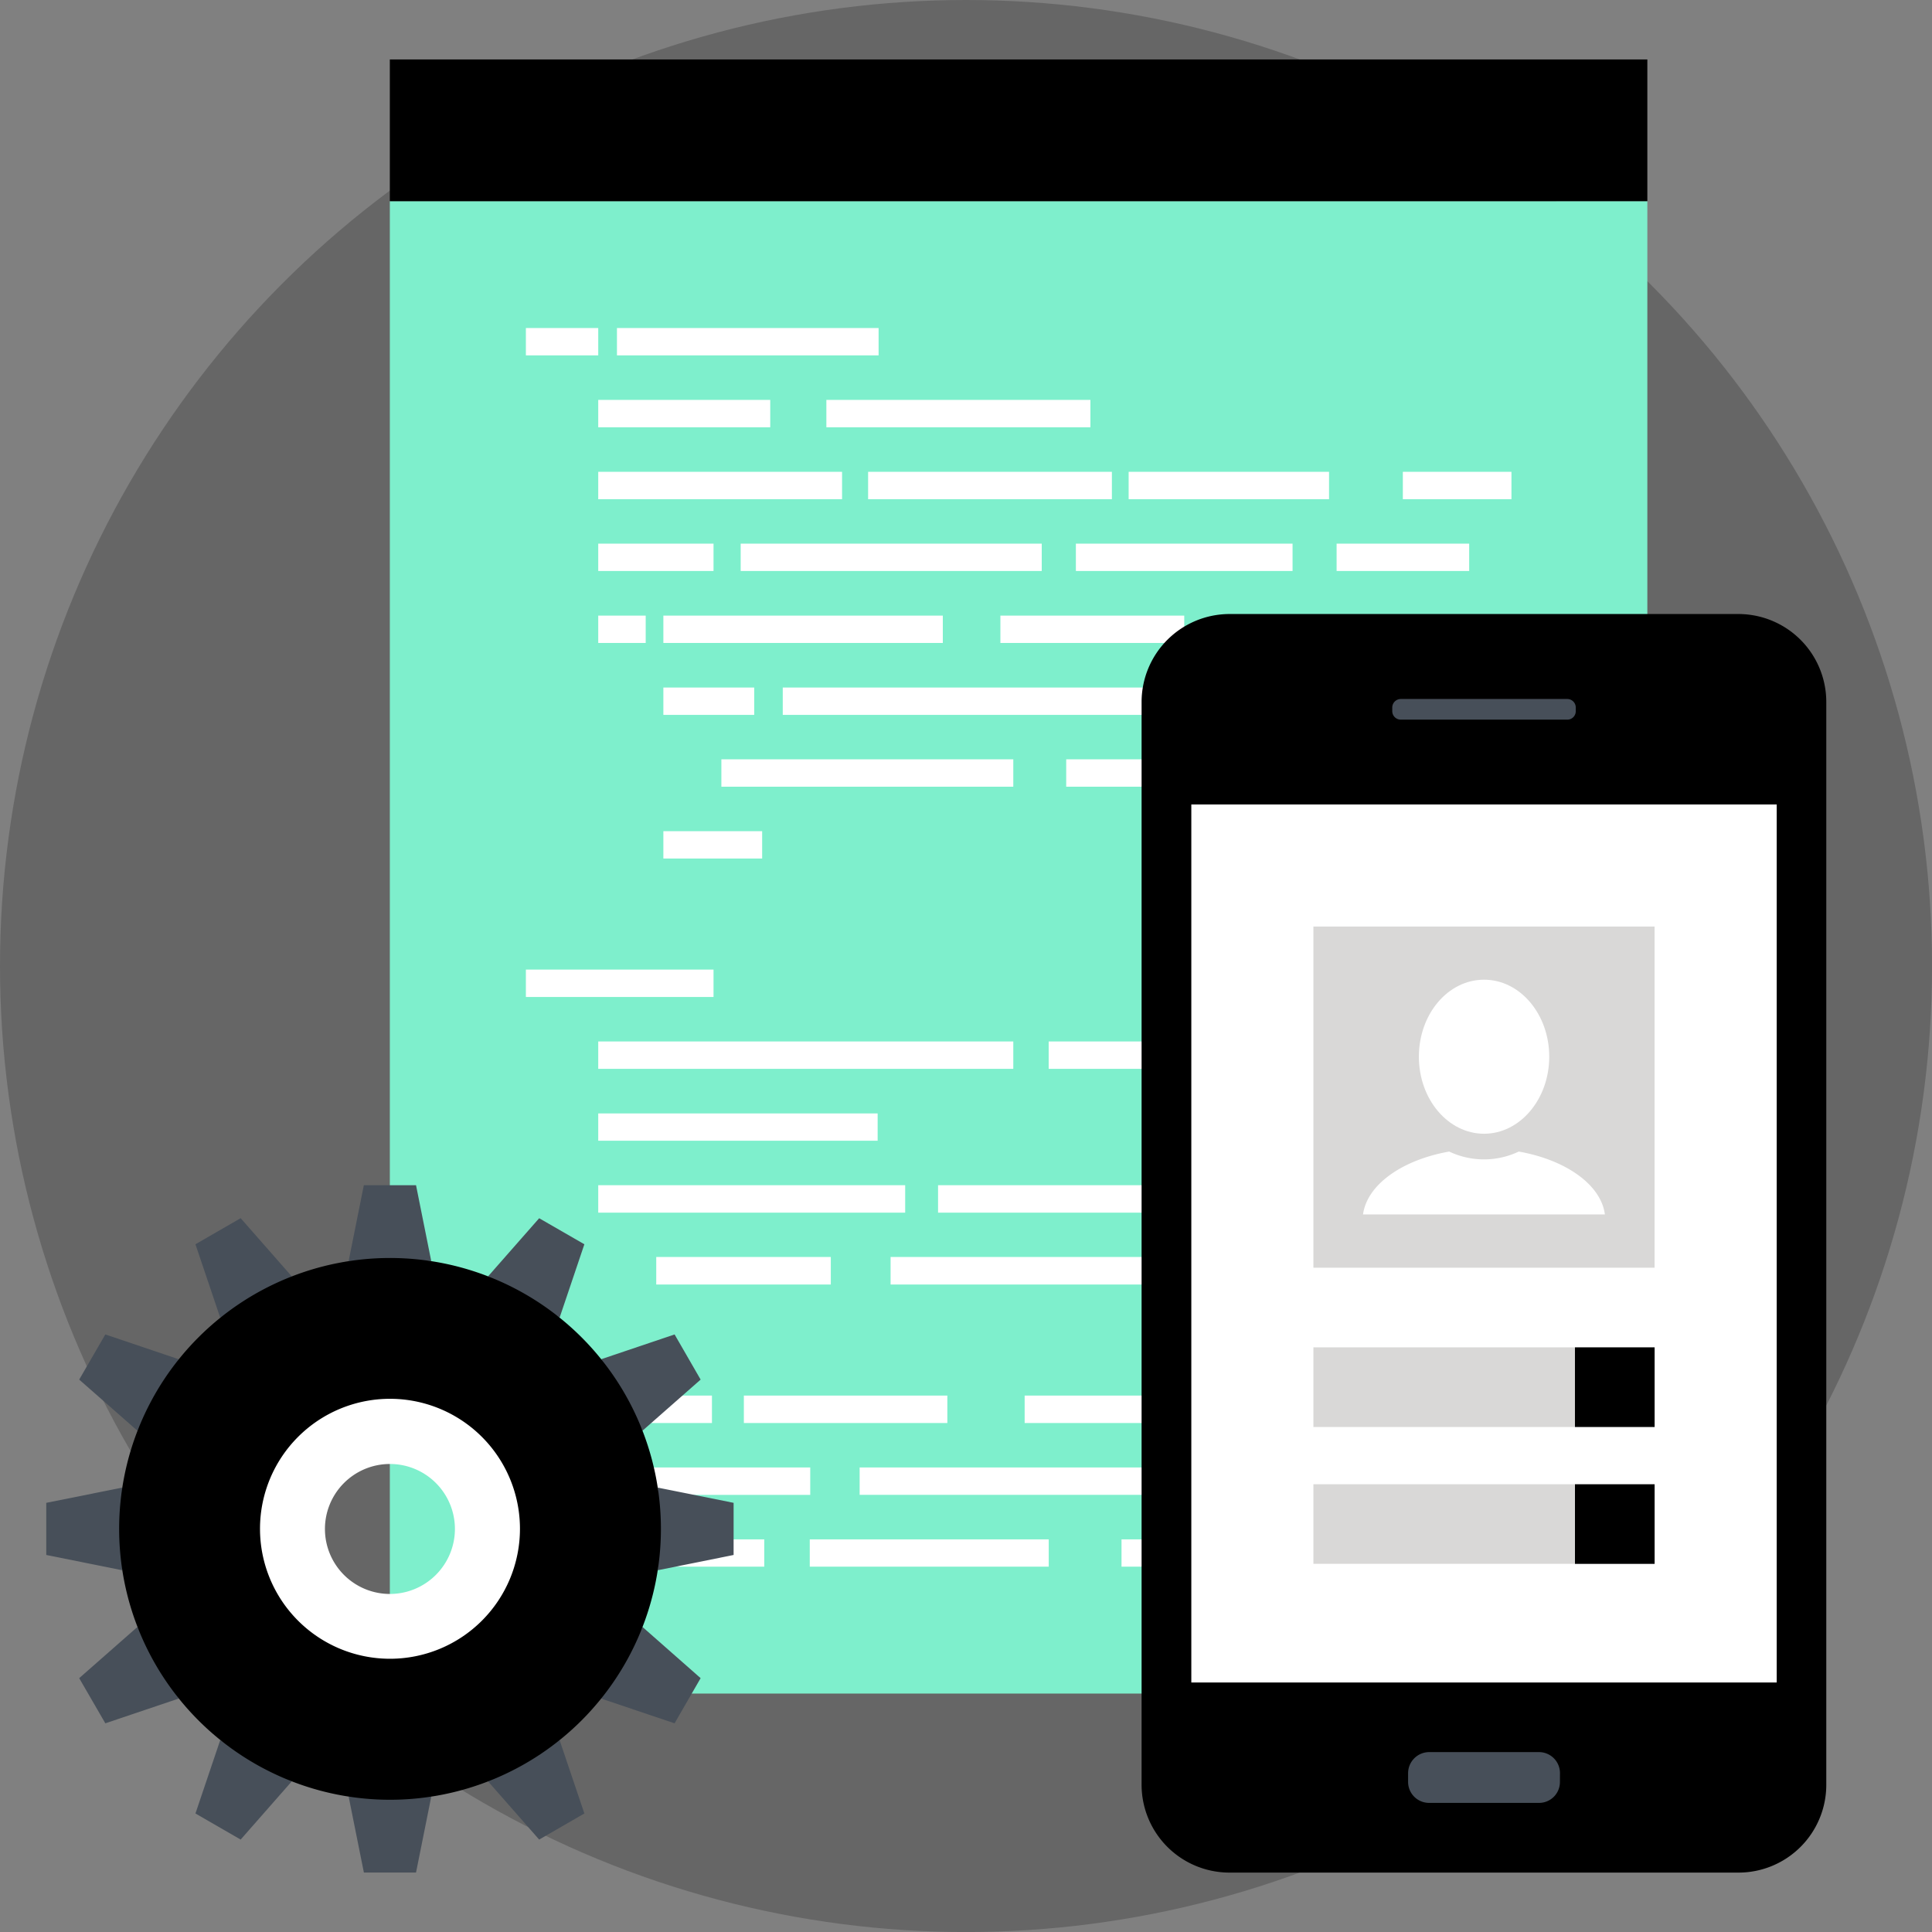 <svg id="Layer_9" data-name="Layer 9" xmlns="http://www.w3.org/2000/svg" viewBox="0 0 401.33 401.33"><rect x="0" y="0" width="401.33" height="401.33" fill="#808080" stroke="none"/><title>marketing-tools-9</title><circle cx="200.67" cy="200.67" r="200.67" fill-opacity="0.2"/><rect x="80.98" y="41.78" width="261.22" height="310.02" fill="#7eefcc"/><rect x="109.24" y="68.14" width="15.03" height="5.68" fill="#fff"/><rect x="128.16" y="68.14" width="54.35" height="5.68" fill="#fff"/><rect x="124.27" y="112.93" width="23.95" height="5.68" fill="#fff"/><rect x="109.24" y="201.41" width="38.98" height="5.69" fill="#fff"/><rect x="124.27" y="127.88" width="9.86" height="5.68" fill="#fff"/><rect x="153.86" y="112.93" width="62.54" height="5.68" fill="#fff"/><rect x="149.85" y="157.73" width="60.64" height="5.69" fill="#fff"/><rect x="136.99" y="319.77" width="21.77" height="5.67" fill="#fff"/><rect x="217.84" y="216.34" width="22.44" height="5.69" fill="#fff"/><rect x="154.52" y="289.9" width="42.27" height="5.7" fill="#fff"/><rect x="168.21" y="319.77" width="49.64" height="5.67" fill="#fff"/><rect x="257.48" y="246.2" width="18.05" height="5.7" fill="#fff"/><rect x="221.48" y="157.73" width="45.01" height="5.69" fill="#fff"/><rect x="223.49" y="112.93" width="45.01" height="5.68" fill="#fff"/><rect x="277.65" y="112.93" width="27.54" height="5.68" fill="#fff"/><rect x="124.27" y="83.07" width="35.73" height="5.69" fill="#fff"/><rect x="124.27" y="98.01" width="50.65" height="5.69" fill="#fff"/><rect x="137.8" y="127.88" width="58.05" height="5.68" fill="#fff"/><rect x="124.27" y="231.29" width="58.04" height="5.67" fill="#fff"/><rect x="124.27" y="246.2" width="63.76" height="5.7" fill="#fff"/><rect x="178.57" y="304.83" width="112.83" height="5.69" fill="#fff"/><rect x="232.97" y="319.77" width="24.72" height="5.67" fill="#fff"/><rect x="194.86" y="246.2" width="55.3" height="5.7" fill="#fff"/><rect x="212.85" y="289.9" width="55.29" height="5.7" fill="#fff"/><rect x="137.8" y="142.82" width="18.87" height="5.68" fill="#fff"/><rect x="137.8" y="172.66" width="20.52" height="5.68" fill="#fff"/><rect x="124.27" y="216.34" width="86.22" height="5.69" fill="#fff"/><rect x="109.24" y="289.9" width="38.65" height="5.7" fill="#fff"/><rect x="124.27" y="304.83" width="44.04" height="5.7" fill="#fff"/><rect x="162.6" y="142.82" width="113.33" height="5.68" fill="#fff"/><rect x="136.32" y="261.11" width="36.26" height="5.72" fill="#fff"/><rect x="185" y="261.11" width="100.19" height="5.72" fill="#fff"/><rect x="207.81" y="127.88" width="38.19" height="5.68" fill="#fff"/><rect x="180.33" y="98.01" width="50.64" height="5.69" fill="#fff"/><rect x="234.45" y="98.01" width="41.63" height="5.69" fill="#fff"/><rect x="291.41" y="98.01" width="22.56" height="5.69" fill="#fff"/><rect x="171.66" y="83.07" width="54.85" height="5.69" fill="#fff"/><rect x="80.98" y="12.35" width="261.22" height="29.44"/><path d="M333.46,414.56a18.26,18.26,0,0,1-18.22-18.21v-225a18.29,18.29,0,0,1,18.22-18.23h105.8a18.27,18.27,0,0,1,18.21,18.23v225a18.24,18.24,0,0,1-18.21,18.21Z" transform="translate(-78.1 -25.57)"/><path d="M402.14,395.73a4.33,4.33,0,0,1-4.34,4.35H374.95a4.36,4.36,0,0,1-4.35-4.35V393.9a4.39,4.39,0,0,1,4.35-4.37h22.86a4.36,4.36,0,0,1,4.34,4.37Z" transform="translate(-78.1 -25.57)" fill="#474f59"/><path d="M405.43,173.29a1.75,1.75,0,0,1-1.76,1.77H369.09a1.77,1.77,0,0,1-1.78-1.77v-.74a1.78,1.78,0,0,1,1.78-1.78h34.58a1.77,1.77,0,0,1,1.76,1.78Z" transform="translate(-78.1 -25.57)" fill="#474f59"/><rect x="247.47" y="167.11" width="121.6" height="182.39" fill="#fff"/><rect x="272.83" y="192.47" width="70.87" height="70.87" fill="#d9d8d7"/><path d="M399.92,245.08c0,8.82-6.08,16-13.54,16s-13.54-7.14-13.54-16,6.05-16,13.54-16S399.92,236.26,399.92,245.08Z" transform="translate(-78.1 -25.57)" fill="#fff"/><path d="M393.59,264.78a16.87,16.87,0,0,1-14.45,0c-9.77,1.73-17.06,6.86-17.9,13.06h50.24C410.67,271.65,403.36,266.51,393.59,264.78Z" transform="translate(-78.1 -25.57)" fill="#fff"/><rect x="272.83" y="279.88" width="54.33" height="16.55" fill="#d9d8d7"/><rect x="327.16" y="279.88" width="16.55" height="16.55"/><rect x="327.16" y="308.32" width="16.55" height="16.54"/><rect x="272.83" y="308.32" width="54.33" height="16.53" fill="#d9d8d7"/><polygon points="86.42 246.2 75.58 246.2 72.42 261.96 89.58 261.96 86.42 246.2" fill="#474f59"/><polygon points="49.99 253.05 40.6 258.47 45.74 273.7 60.6 265.13 49.99 253.05" fill="#474f59"/><polygon points="21.88 277.2 16.45 286.58 28.54 297.2 37.12 282.35 21.88 277.2" fill="#474f59"/><polygon points="9.61 312.18 9.61 323.01 25.37 326.18 25.37 309.02 9.61 312.18" fill="#474f59"/><polygon points="16.45 348.6 21.88 357.98 37.12 352.84 28.54 337.97 16.45 348.6" fill="#474f59"/><polygon points="40.6 376.71 49.99 382.13 60.6 370.05 45.74 361.49 40.6 376.71" fill="#474f59"/><polygon points="75.59 388.98 86.42 388.98 89.58 373.24 72.43 373.24 75.59 388.98" fill="#474f59"/><polygon points="112 382.13 121.39 376.71 116.25 361.49 101.39 370.05 112 382.13" fill="#474f59"/><polygon points="140.13 357.98 145.54 348.6 133.47 337.97 124.87 352.84 140.13 357.98" fill="#474f59"/><polygon points="152.39 323.01 152.39 312.18 136.64 309.02 136.64 326.18 152.39 323.01" fill="#474f59"/><polygon points="145.54 286.58 140.13 277.2 124.87 282.35 133.47 297.19 145.54 286.58" fill="#474f59"/><polygon points="121.39 258.47 112 253.06 101.39 265.13 116.25 273.7 121.39 258.47" fill="#474f59"/><path d="M159.11,286.89a56.27,56.27,0,1,0,56.28,56.28A56.27,56.27,0,0,0,159.11,286.89Zm0,71.86a15.58,15.58,0,1,1,15.56-15.58A15.59,15.59,0,0,1,159.11,358.75Z" transform="translate(-78.1 -25.57)"/><path d="M159.11,316.14a27,27,0,1,0,27,27A27,27,0,0,0,159.11,316.14Zm0,40.54a13.5,13.5,0,1,1,13.49-13.51A13.52,13.52,0,0,1,159.11,356.68Z" transform="translate(-78.1 -25.57)" fill="#fff"/></svg>